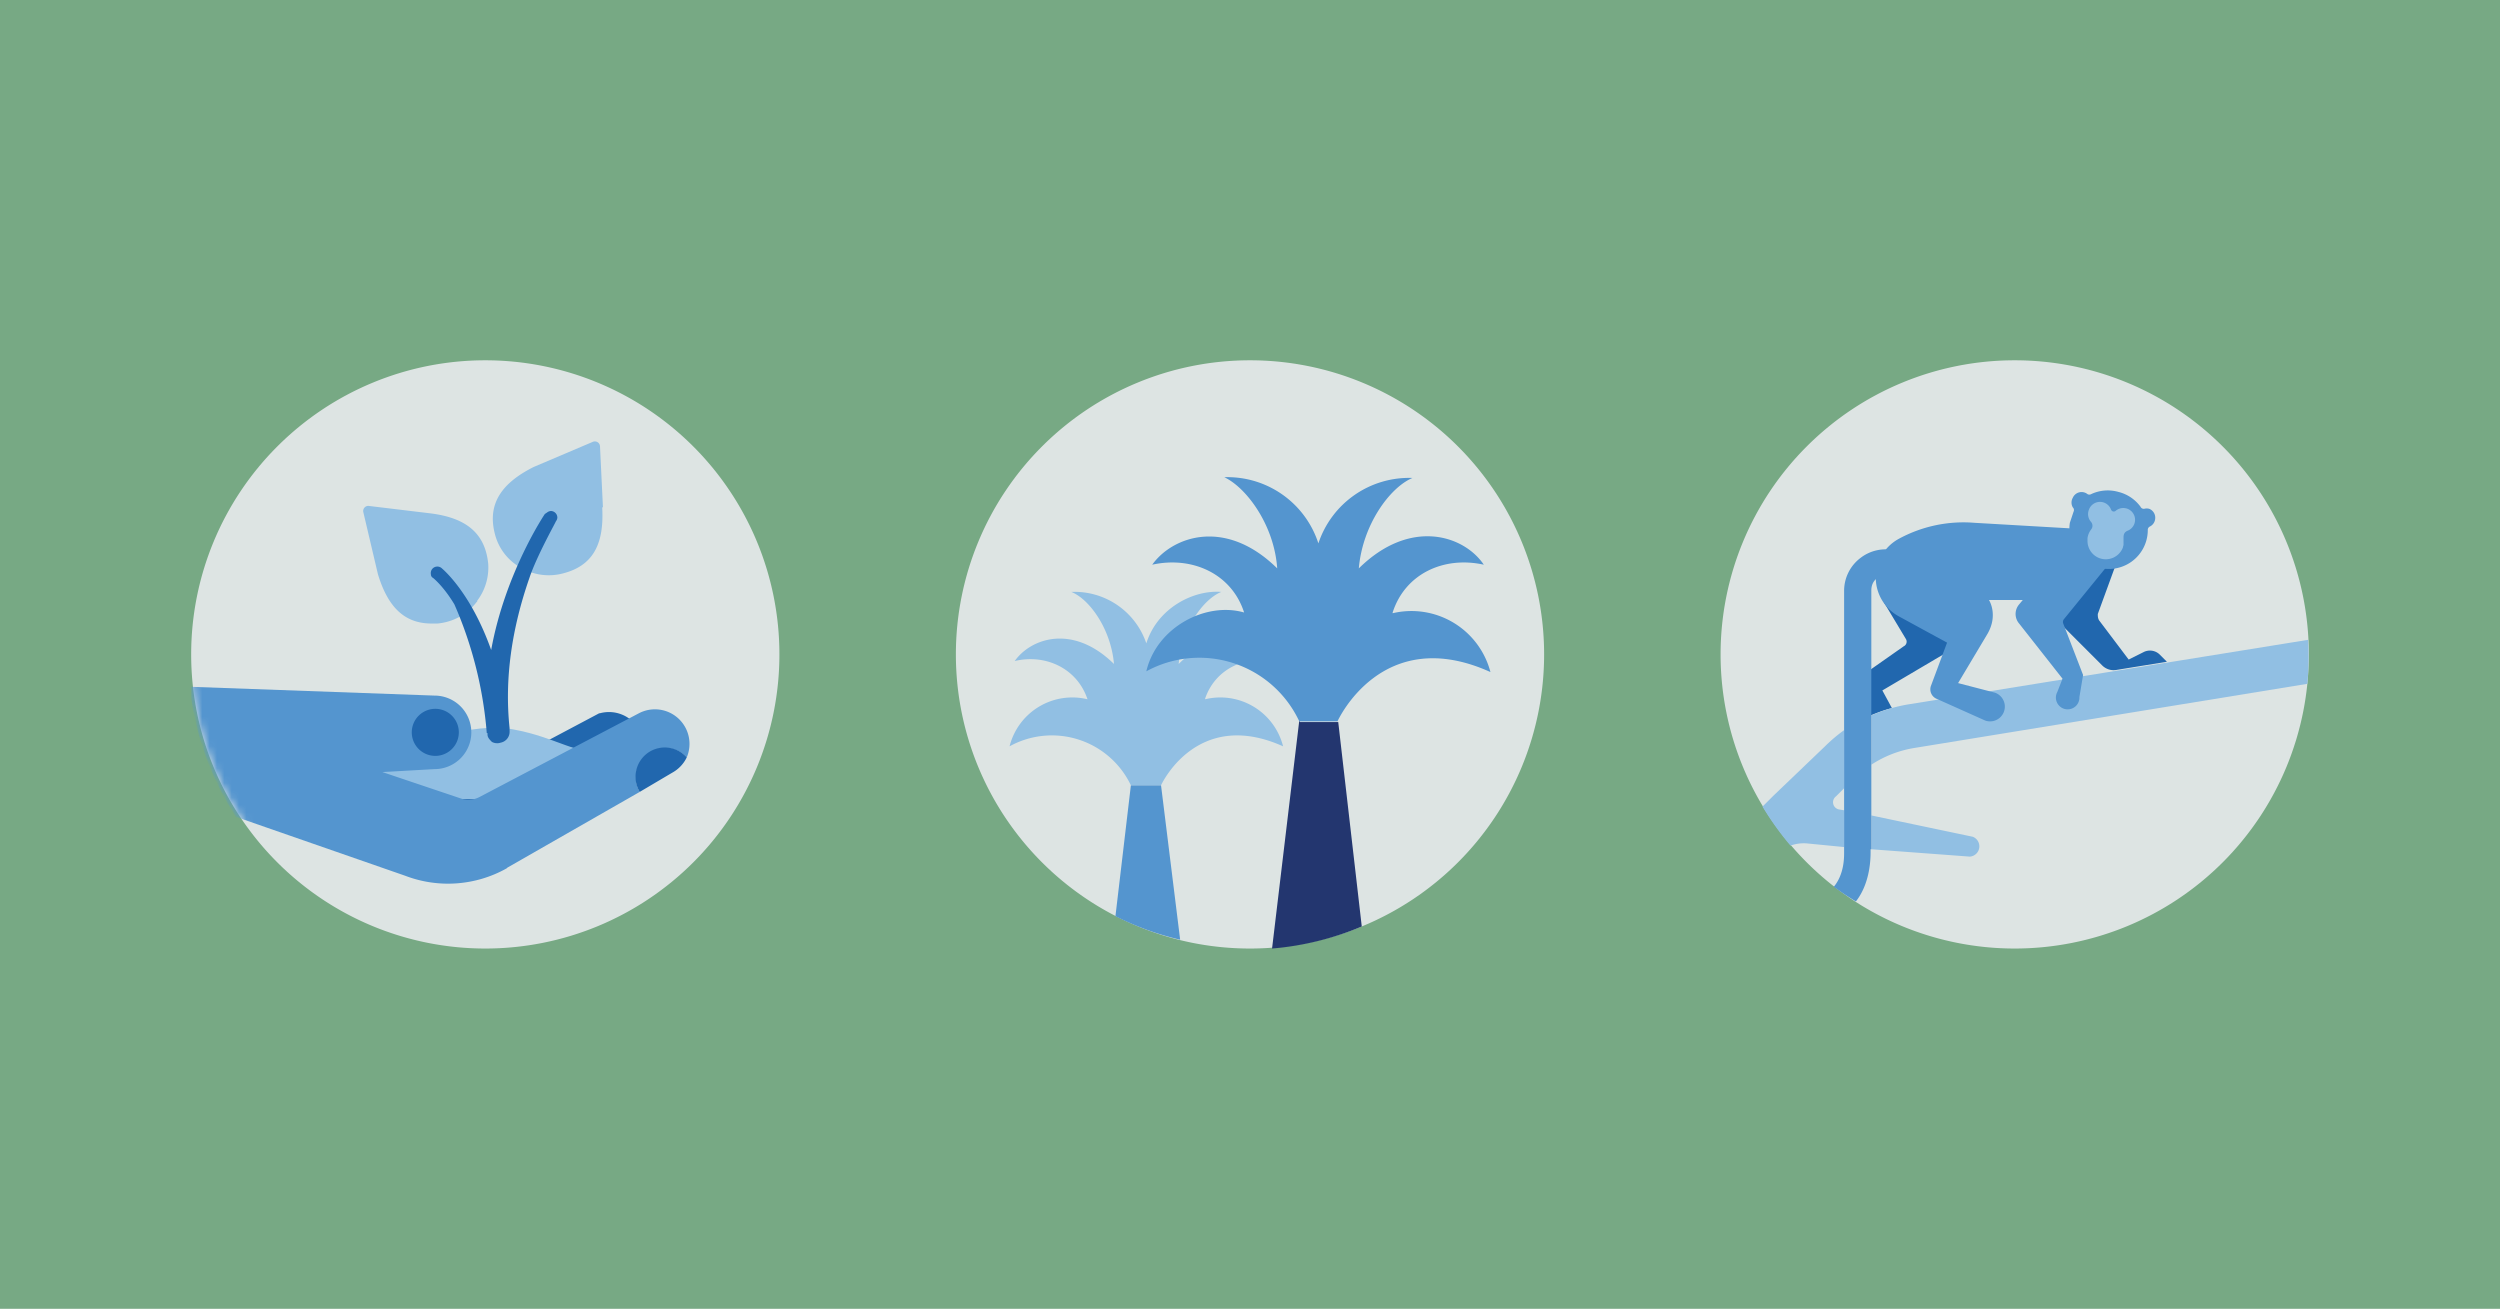 <svg xmlns="http://www.w3.org/2000/svg" width="340" height="178" fill="none"><path fill="#77A984" d="M0 0h340v178H0z"/><g clip-path="url(#a)"><path fill="#DDE4E3" fill-rule="evenodd" d="M106 89a40 40 0 1 1-80 0 40 40 0 0 1 80 0Z" clip-rule="evenodd"/><path fill="#2167AE" fill-rule="evenodd" d="M81.6 97A4.7 4.7 0 0 1 86 105l-21.2 12.2L57 110l24.5-13Z" clip-rule="evenodd"/><path fill="#91BFE3" fill-rule="evenodd" d="M83.4 108.7c-16 .2-37.9-.3-37.9-.3V106s4.4-5.1 8.3-4.8c4 .2 10-3.1 16-2s8.4 3.5 13.6 3.3v6.2Z" clip-rule="evenodd"/><mask id="b" width="81" height="80" x="26" y="49" maskUnits="userSpaceOnUse" style="mask-type:alpha"><path fill="#5495CF" d="M26 89a40 40 0 1 0 80 0 40 40 0 0 0-80 0Z"/></mask><g mask="url(#b)"><path fill="#5495CF" fill-rule="evenodd" d="m69 118 18-10.3a4 4 0 0 1 6.4-4.7 4.7 4.7 0 0 0-6.5-6l-21.7 11.4a3.2 3.2 0 0 1-2.5.2L52 105l7.1-.4a5 5 0 0 0 0-10l-33.3-1.2a40.1 40.1 0 0 0 6.3 17.7l23 8a16.3 16.3 0 0 0 13.8-1Z" clip-rule="evenodd"/></g><path fill="#91BFE3" fill-rule="evenodd" d="m82 69-.4-8.3a.7.7 0 0 0-1-.6l-8 3.4c-4.6 2.3-6.3 5.2-5.3 9.1.5 2 1.8 3.7 3.7 4.7h.1l.1.1a7.5 7.5 0 0 0 5.3.6c4-1 5.7-3.8 5.4-9Zm-23.6.8-8.3-1a.7.7 0 0 0-.7.8l2 8.5c1.4 4.6 3.7 6.7 7.3 6.7h.8c2.1-.2 4-1.2 5.3-2.9l.1-.1a.7.7 0 0 0 0-.1 7.5 7.5 0 0 0 1.5-5c-.4-4.1-2.9-6.3-8-6.9Z" clip-rule="evenodd"/><path fill="#2167AE" fill-rule="evenodd" d="M74.9 69.5a.9.9 0 0 0-.5.2l-.3.2s-5.4 8-7.3 18.5c-2.8-7.9-6.6-11-6.7-11.1a.9.9 0 0 0-1.4.2.9.9 0 0 0-.1.6c0 .2.1.4.3.5 0 0 1.4 1.1 2.9 3.6a54.4 54.4 0 0 1 4.4 17.5h.3-.2v.2c0 .4.3.7.6 1a1.5 1.5 0 0 0 1.2.1 1.5 1.5 0 0 0 1.2-1.6.8.8 0 0 0 0-.2V99c-.7-6.7.3-13.5 2.7-20.4 1-3 3.6-7.6 3.6-7.7a.9.9 0 0 0 .2-.5.9.9 0 0 0-1-.9Zm13.5 32.7a4 4 0 0 1 5 .8 4.7 4.7 0 0 1-2 2.1l-4.4 2.6a4 4 0 0 1 1.4-5.5ZM56 99.6a3.2 3.2 0 1 1 6.4 0 3.2 3.2 0 0 1-6.4 0Z" clip-rule="evenodd"/></g><g fill-rule="evenodd" clip-path="url(#c)" clip-rule="evenodd"><path fill="#DDE4E3" d="M314 89a40 40 0 1 1-80 0 40 40 0 0 1 80 0Z"/><path fill="#2167AE" d="m256.2 81.9 3 5a.7.7 0 0 1-.3 1l-5.7 4a1.7 1.7 0 0 0-.6 2.1l1.8 3.3s1.6-.7 2.9-1l-1.3-2.4 10.5-6.2-4.7-6.5-5.6.7Zm31.4-4.7-2.3 6.3c0 .3 0 .6.2.9l4 5.3 2-1a1.9 1.9 0 0 1 2.2.3l1 1-6.8 1.1a2.2 2.2 0 0 1-2-.6l-6.5-6.5 1.7-3.3 5-4.5 1.5 1Z"/><path fill="#91BFE3" d="m314 87-54.5 8.8a21.2 21.2 0 0 0-5 1.5v6.7a15.1 15.1 0 0 1 6-2.3l53.3-8.7a40.5 40.5 0 0 0 .1-6Zm-59.5 28.5 13.4 1a1.4 1.4 0 0 0 .4-2.7l-13.8-2.9v4.6Zm-13.3-7.3-1.5 1.5a40.2 40.2 0 0 0 3.8 5.3 5.5 5.5 0 0 1 2.2-.3l5.1.5v-5l-.6-.1a1 1 0 0 1-.5-1.8l1.1-1.1v-7.9a21.3 21.3 0 0 0-2.6 2.2l-7 6.7Z"/><path fill="#5495CF" d="m254.5 115.5-3.7-.3v.7c0 .8 0 3-1.4 4.7a40.2 40.2 0 0 0 3 2c1.8-2.3 2-5.3 2-6.7v-.4Zm3.4-40.6a5.6 5.6 0 0 0-4.9 1 5.6 5.6 0 0 0-2.2 4.4v34.9l3.7.3V80.3c0-.6.2-1.2.7-1.6a2 2 0 0 1 1.8-.3 1.8 1.8 0 1 0 .9-3.5Z"/><path fill="#5495CF" d="m286.4 77.2-5.7 7a.6.6 0 0 0-.1.6l2.7 7-.5 3a1.6 1.6 0 1 1-3-.7l.7-1.8-5.9-7.5a2 2 0 0 1 0-2.6l.5-.6h-4.6s1.3 2-.2 4.6l-4 6.7 5 1.3A2 2 0 1 1 270 98l-6.7-3a1.4 1.4 0 0 1-.7-1.7l2.2-5.9-6.6-3.6a6 6 0 0 1 0-10.5 18.4 18.4 0 0 1 10.3-2.2L284 72l2.5 5.1Z"/><path fill="#5495CF" d="M292.3 69.2a1.3 1.3 0 0 0-.7 0 .5.5 0 0 1-.5-.3 5.3 5.3 0 0 0-3-2 5.3 5.3 0 0 0-3.7.3.5.5 0 0 1-.5 0 1.3 1.3 0 0 0-2 .5 1.3 1.3 0 0 0 0 1.3.5.5 0 0 1 .1.6l-.5 1.5c-.4 2.6 1.1 5.1 3.6 6a5.3 5.3 0 0 0 7-5 .5.5 0 0 1 .3-.5 1.3 1.3 0 0 0 .7-1 1.3 1.3 0 0 0-.8-1.4Z"/><path fill="#91BFE3" d="M287.7 69.5a.4.4 0 0 1-.6-.2 1.6 1.6 0 0 0-3 0 1.6 1.6 0 0 0 .3 1.7.8.8 0 0 1 0 1 2.5 2.5 0 0 0-.5 1.2v.4a2.5 2.5 0 0 0 1.6 2.3 2.5 2.5 0 0 0 3.2-1.4l.1-.4v-1c0-.4.1-.7.5-.9a1.6 1.6 0 1 0-1.6-2.7Z"/></g><path fill="#DDE4E3" fill-rule="evenodd" d="M210 89a40 40 0 1 1-80 0 40 40 0 0 1 80 0Z" clip-rule="evenodd"/><path fill="#5495CF" fill-rule="evenodd" d="m153.8 106.8-2.1 17.8a39.7 39.7 0 0 0 8.8 3.2l-2.6-21h-4Z" clip-rule="evenodd"/><path fill="#23366F" fill-rule="evenodd" d="M176.7 98 173 129a39.8 39.8 0 0 0 12.2-3L182 98.2h-5.2Z" clip-rule="evenodd"/><path fill="#91BFE3" fill-rule="evenodd" d="M163.9 95c1.4-4.1 5.6-6 9.9-5-2.2-3.2-8-5.2-13.5.3.4-4.7 3.3-8.8 5.8-9.8-3.8-.3-8.7 2.2-10.2 7a10.3 10.3 0 0 0-10.2-7c2.5 1 5.4 5.1 5.8 9.8-5.6-5.5-11.3-3.5-13.5-.4 4.2-1 8.5 1 9.9 5.2a8.8 8.8 0 0 0-10.6 6.4 11.9 11.9 0 0 1 16.5 5.3h4.1s4.8-10.6 16.6-5.3a8.8 8.8 0 0 0-10.6-6.4Z" clip-rule="evenodd"/><path fill="#5495CF" fill-rule="evenodd" d="M189.4 83.3c1.7-5.3 7-7.7 12.4-6.5-2.7-4-10-6.4-17 .5.5-5.9 4.2-11 7.3-12.3a13 13 0 0 0-12.8 8.9 13 13 0 0 0-12.8-9c3 1.4 6.8 6.5 7.2 12.4-7-6.9-14.2-4.4-17-.5 5.4-1.2 10.8 1.2 12.5 6.5-5.2-1.5-11.9 2-13.3 8a15 15 0 0 1 20.8 6.8h5.2s6-13.4 20.8-6.7a11.1 11.1 0 0 0-13.3-8Z" clip-rule="evenodd"/><defs><clipPath id="a"><path fill="#fff" d="M26 49h80v80H26z"/></clipPath><clipPath id="c"><path fill="#fff" d="M234 49h80v80h-80z"/></clipPath></defs></svg>